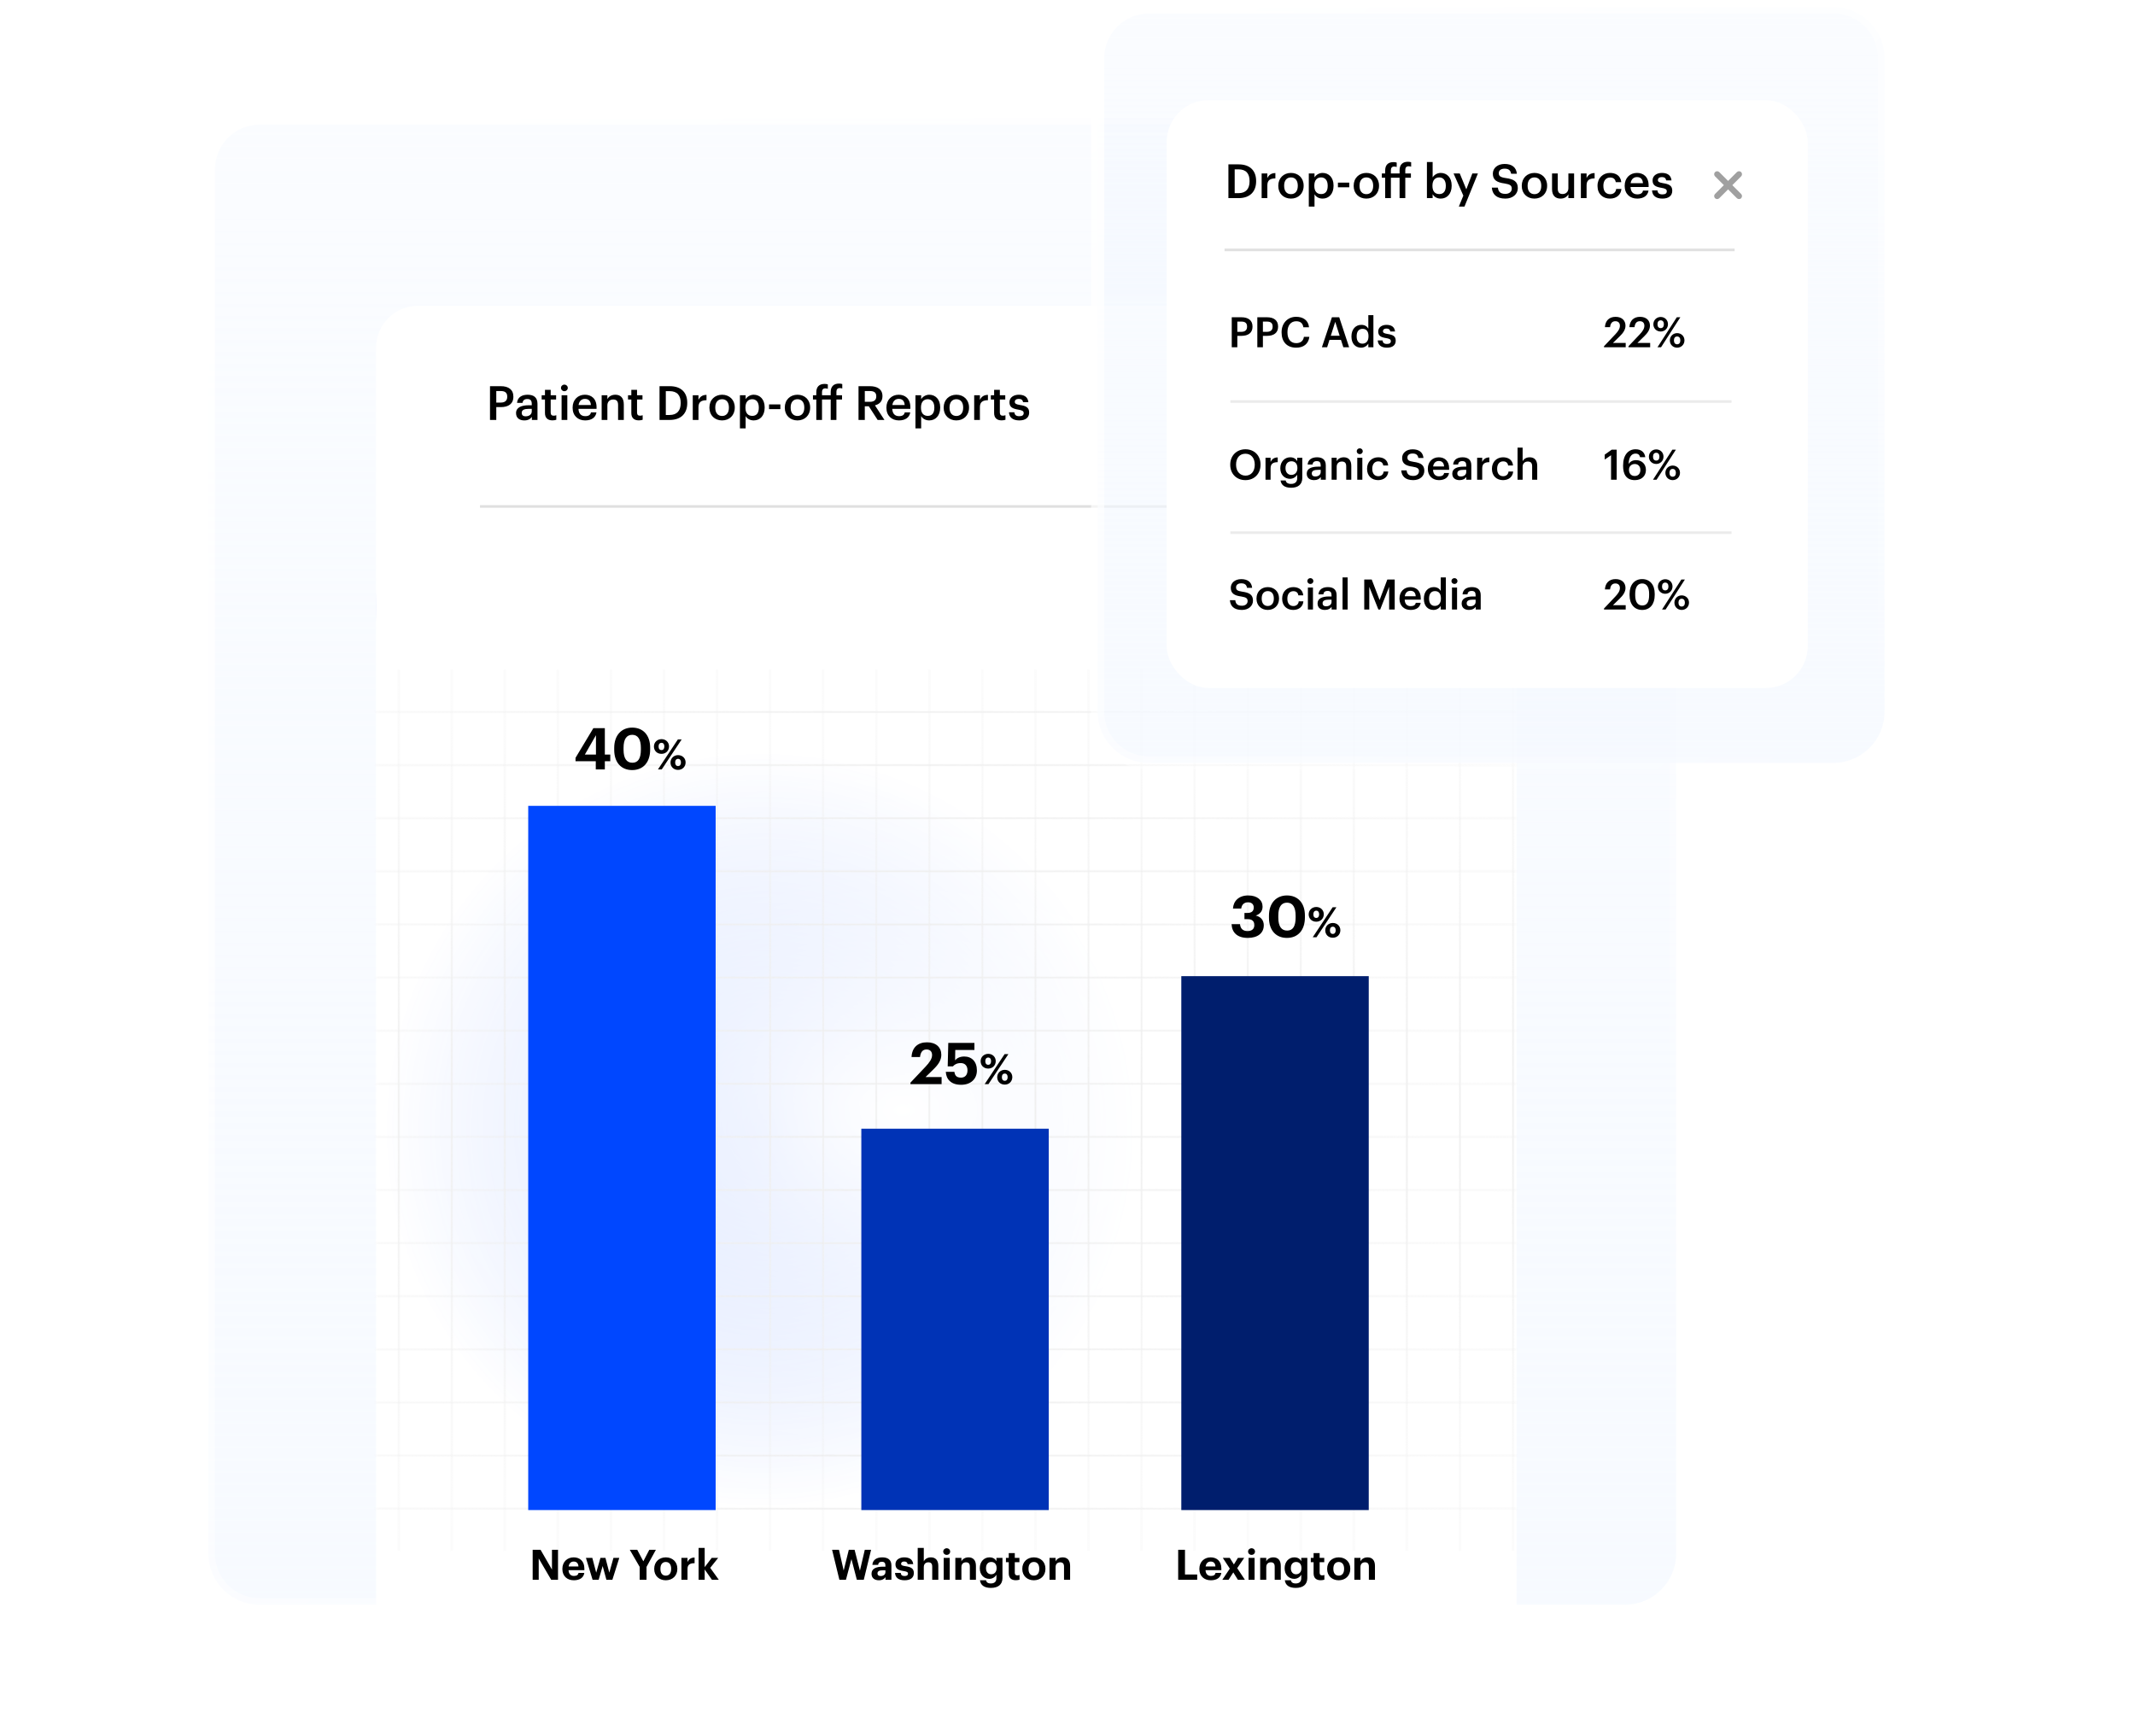 <?xml version="1.0" encoding="UTF-8"?> <svg xmlns="http://www.w3.org/2000/svg" width="814" height="662" viewBox="0 0 814 662" fill="none"><g clip-path="url(#clip0_180_136)"><g filter="url(#filter0_f_180_136)"><circle cx="215.451" cy="231.275" r="72.075" fill="#0047FF" fill-opacity="0.28"></circle></g><g filter="url(#filter1_f_180_136)"><ellipse cx="481.736" cy="89.658" rx="31.343" ry="32.06" fill="#0047FF" fill-opacity="0.28"></ellipse></g><path d="M98.962 45.057H619.55C630.32 45.057 639.05 53.787 639.05 64.557V592.388C639.05 603.157 630.32 611.888 619.55 611.888H98.962C88.193 611.888 79.462 603.157 79.462 592.388V64.557C79.462 53.787 88.193 45.057 98.962 45.057Z" fill="url(#paint0_linear_180_136)" fill-opacity="0.8" stroke="url(#paint1_linear_180_136)" stroke-width="5"></path><g filter="url(#filter2_d_180_136)"><rect x="143.376" y="112.608" width="434.854" height="549.571" rx="16" fill="white"></rect></g><g filter="url(#filter3_f_180_136)"><circle cx="290.659" cy="430.693" r="144.101" fill="url(#paint2_radial_180_136)" fill-opacity="0.28"></circle></g><mask id="mask0_180_136" style="mask-type:alpha" maskUnits="userSpaceOnUse" x="143" y="112" width="436" height="551"><rect x="143.376" y="112.608" width="434.854" height="549.571" rx="16" fill="white"></rect></mask><g mask="url(#mask0_180_136)"><g clip-path="url(#clip1_180_136)"><rect width="505.78" height="336.014" transform="matrix(-1 0 0 1 597.092 255.374)" fill="url(#paint3_radial_180_136)"></rect><g style="mix-blend-mode:multiply"><path d="M91.312 271.968V271.004L597.092 271.004V271.968L91.312 271.968Z" fill="url(#paint4_radial_180_136)"></path><path d="M91.312 292.221V291.256L597.092 291.256V292.221L91.312 292.221Z" fill="url(#paint5_radial_180_136)"></path><path d="M91.312 312.473V311.508L597.092 311.508V312.473L91.312 312.473Z" fill="url(#paint6_radial_180_136)"></path><path d="M91.312 332.726V331.762L597.092 331.762V332.726L91.312 332.726Z" fill="url(#paint7_radial_180_136)"></path><path d="M91.312 352.979V352.014L597.092 352.014V352.979L91.312 352.979Z" fill="url(#paint8_radial_180_136)"></path><path d="M91.312 373.231V372.267L597.091 372.267V373.231L91.312 373.231Z" fill="url(#paint9_radial_180_136)"></path><path d="M91.312 393.485V392.52L597.092 392.52V393.485L91.312 393.485Z" fill="url(#paint10_radial_180_136)"></path><path d="M91.312 413.737V412.772L597.092 412.772V413.737L91.312 413.737Z" fill="url(#paint11_radial_180_136)"></path><path d="M91.312 433.99V433.026L597.092 433.026V433.99L91.312 433.99Z" fill="url(#paint12_radial_180_136)"></path><path d="M91.312 454.243V453.278L597.092 453.278V454.243L91.312 454.243Z" fill="url(#paint13_radial_180_136)"></path><path d="M91.312 474.495V473.531L597.092 473.531V474.495L91.312 474.495Z" fill="url(#paint14_radial_180_136)"></path><path d="M91.312 494.749V493.784L597.092 493.784V494.749L91.312 494.749Z" fill="url(#paint15_radial_180_136)"></path><path d="M91.312 515.001V514.036H597.092V515.001H91.312Z" fill="url(#paint16_radial_180_136)"></path><path d="M91.312 535.253V534.289H597.091V535.253H91.312Z" fill="url(#paint17_radial_180_136)"></path><path d="M91.312 555.507V554.542H597.092V555.507H91.312Z" fill="url(#paint18_radial_180_136)"></path><path d="M91.312 575.759V574.794H597.092V575.759H91.312Z" fill="url(#paint19_radial_180_136)"></path><path d="M576.379 255.374H577.343V591.388H576.379V255.374Z" fill="url(#paint20_radial_180_136)"></path><path d="M556.148 255.374H557.112V591.388H556.148V255.374Z" fill="url(#paint21_radial_180_136)"></path><path d="M535.916 255.374H536.88V591.388H535.916V255.374Z" fill="url(#paint22_radial_180_136)"></path><path d="M515.686 255.374H516.649V591.388H515.686V255.374Z" fill="url(#paint23_radial_180_136)"></path><path d="M495.455 255.374H496.418V591.388H495.455V255.374Z" fill="url(#paint24_radial_180_136)"></path><path d="M475.223 255.374H476.187V591.388H475.223V255.374Z" fill="url(#paint25_radial_180_136)"></path><path d="M454.992 255.374H455.956V591.388H454.992V255.374Z" fill="url(#paint26_radial_180_136)"></path><path d="M434.76 255.374H435.724V591.388H434.76V255.374Z" fill="url(#paint27_radial_180_136)"></path><path d="M414.529 255.374H415.493V591.388H414.529V255.374Z" fill="url(#paint28_radial_180_136)"></path><path d="M394.299 255.374H395.262V591.388H394.299V255.374Z" fill="url(#paint29_radial_180_136)"></path><path d="M374.067 255.374H375.031V591.388H374.067V255.374Z" fill="url(#paint30_radial_180_136)"></path><path d="M353.836 255.374H354.8V591.388H353.836V255.374Z" fill="url(#paint31_radial_180_136)"></path><path d="M333.605 255.374H334.569V591.388H333.605V255.374Z" fill="url(#paint32_radial_180_136)"></path><path d="M313.373 255.374H314.337V591.388H313.373V255.374Z" fill="url(#paint33_radial_180_136)"></path><path d="M293.142 255.374H294.106V591.388H293.142V255.374Z" fill="url(#paint34_radial_180_136)"></path><path d="M272.911 255.374H273.874V591.388H272.911V255.374Z" fill="url(#paint35_radial_180_136)"></path><path d="M252.68 255.374H253.643V591.388H252.68V255.374Z" fill="url(#paint36_radial_180_136)"></path><path d="M232.449 255.374H233.413V591.388H232.449V255.374Z" fill="url(#paint37_radial_180_136)"></path><path d="M212.217 255.374H213.181V591.388H212.217V255.374Z" fill="url(#paint38_radial_180_136)"></path><path d="M191.986 255.374H192.95V591.388H191.986V255.374Z" fill="url(#paint39_radial_180_136)"></path><path d="M171.755 255.374H172.719V591.388H171.755V255.374Z" fill="url(#paint40_radial_180_136)"></path><path d="M151.524 255.374H152.487V591.388H151.524V255.374Z" fill="url(#paint41_radial_180_136)"></path></g></g></g><line x1="183" y1="193.107" x2="542.497" y2="193.107" stroke="#E0E0E0"></line><path d="M533.016 159.805C532.727 159.805 532.437 159.698 532.208 159.47C531.766 159.028 531.766 158.296 532.208 157.853L540.549 149.513C540.991 149.071 541.723 149.071 542.165 149.513C542.607 149.955 542.607 150.687 542.165 151.129L533.824 159.47C533.596 159.698 533.306 159.805 533.016 159.805Z" fill="#A0A0A0"></path><path d="M541.357 159.805C541.067 159.805 540.778 159.698 540.549 159.47L532.208 151.129C531.766 150.687 531.766 149.955 532.208 149.513C532.65 149.071 533.382 149.071 533.824 149.513L542.165 157.853C542.607 158.296 542.607 159.028 542.165 159.47C541.952 159.698 541.662 159.805 541.357 159.805Z" fill="#A0A0A0"></path><path d="M186.822 160.124H189.216V155.228H191.016C193.77 155.228 195.732 154.022 195.732 151.304V151.232C195.732 148.532 193.842 147.254 190.962 147.254H186.822V160.124ZM189.216 153.5V149.108H190.962C192.492 149.108 193.392 149.702 193.392 151.232V151.304C193.392 152.726 192.546 153.5 190.962 153.5H189.216ZM199.901 160.304C201.341 160.304 202.169 159.782 202.781 158.972V160.124H204.923V153.95C204.923 151.376 203.267 150.512 201.161 150.512C199.055 150.512 197.309 151.43 197.129 153.626H199.235C199.343 152.69 199.901 152.15 201.035 152.15C202.313 152.15 202.745 152.78 202.745 154.04V154.526H201.575C198.875 154.526 196.751 155.318 196.751 157.514C196.751 159.476 198.173 160.304 199.901 160.304ZM200.423 158.738C199.343 158.738 198.911 158.216 198.911 157.424C198.911 156.272 199.973 155.894 201.629 155.894H202.745V156.83C202.745 158.036 201.755 158.738 200.423 158.738ZM210.623 160.286C211.289 160.286 211.757 160.178 212.099 160.052V158.324C211.793 158.45 211.469 158.504 211.037 158.504C210.353 158.504 209.957 158.126 209.957 157.298V152.348H212.027V150.71H209.957V148.64H207.779V150.71H206.519V152.348H207.779V157.496C207.779 159.278 208.751 160.286 210.623 160.286ZM214.118 160.124H216.296V150.71H214.118V160.124ZM215.18 149.162C215.9 149.162 216.476 148.622 216.476 147.92C216.476 147.2 215.9 146.66 215.18 146.66C214.46 146.66 213.884 147.2 213.884 147.92C213.884 148.622 214.46 149.162 215.18 149.162ZM223.09 160.304C225.502 160.304 227.104 159.224 227.41 157.244H225.304C225.142 158.162 224.458 158.684 223.144 158.684C221.524 158.684 220.624 157.676 220.552 155.894H227.446V155.264C227.446 151.898 225.34 150.512 223 150.512C220.318 150.512 218.32 152.456 218.32 155.372V155.516C218.32 158.486 220.318 160.304 223.09 160.304ZM220.588 154.436C220.804 152.978 221.686 152.096 223 152.096C224.35 152.096 225.178 152.816 225.286 154.436H220.588ZM229.392 160.124H231.57V154.58C231.57 153.086 232.56 152.33 233.784 152.33C235.08 152.33 235.656 152.978 235.656 154.4V160.124H237.834V154.202C237.834 151.61 236.502 150.512 234.612 150.512C233.064 150.512 232.02 151.286 231.57 152.204V150.71H229.392V160.124ZM243.547 160.286C244.213 160.286 244.681 160.178 245.023 160.052V158.324C244.717 158.45 244.393 158.504 243.961 158.504C243.277 158.504 242.881 158.126 242.881 157.298V152.348H244.951V150.71H242.881V148.64H240.703V150.71H239.443V152.348H240.703V157.496C240.703 159.278 241.675 160.286 243.547 160.286ZM253.851 158.234V149.144H255.237C258.261 149.144 259.521 150.818 259.521 153.59V153.734C259.521 156.578 258.135 158.234 255.255 158.234H253.851ZM251.457 160.124H255.327C259.845 160.124 262.023 157.46 262.023 153.716V153.554C262.023 149.81 259.845 147.254 255.363 147.254H251.457V160.124ZM264.126 160.124H266.304V155.228C266.304 153.23 267.456 152.618 269.364 152.6V150.566C267.78 150.584 266.898 151.286 266.304 152.474V150.71H264.126V160.124ZM275.317 158.612C273.661 158.612 272.707 157.406 272.707 155.48V155.336C272.707 153.392 273.697 152.222 275.317 152.222C276.937 152.222 277.909 153.41 277.909 155.354V155.48C277.909 157.406 276.937 158.612 275.317 158.612ZM275.299 160.304C278.071 160.304 280.141 158.396 280.141 155.462V155.318C280.141 152.438 278.071 150.512 275.317 150.512C272.545 150.512 270.475 152.456 270.475 155.372V155.516C270.475 158.378 272.527 160.304 275.299 160.304ZM282.109 163.346H284.287V158.648C284.791 159.566 285.871 160.304 287.365 160.304C289.795 160.304 291.541 158.468 291.541 155.444V155.3C291.541 152.258 289.723 150.512 287.365 150.512C285.979 150.512 284.809 151.322 284.287 152.222V150.71H282.109V163.346ZM286.825 158.576C285.241 158.576 284.215 157.586 284.215 155.48V155.336C284.215 153.248 285.295 152.222 286.807 152.222C288.229 152.222 289.309 153.248 289.309 155.336V155.48C289.309 157.496 288.427 158.576 286.825 158.576ZM293.211 156.002H297.531V154.202H293.211V156.002ZM304.057 158.612C302.401 158.612 301.447 157.406 301.447 155.48V155.336C301.447 153.392 302.437 152.222 304.057 152.222C305.677 152.222 306.649 153.41 306.649 155.354V155.48C306.649 157.406 305.677 158.612 304.057 158.612ZM304.039 160.304C306.811 160.304 308.881 158.396 308.881 155.462V155.318C308.881 152.438 306.811 150.512 304.057 150.512C301.285 150.512 299.215 152.456 299.215 155.372V155.516C299.215 158.378 301.267 160.304 304.039 160.304ZM311.227 160.124H313.405V152.348H316.717V160.124H318.895V152.348H321.037V150.71H318.895V149.36C318.895 148.55 319.255 147.974 320.137 147.974C320.533 147.974 320.875 148.046 321.127 148.136V146.444C320.731 146.318 320.407 146.264 319.867 146.264C317.869 146.264 316.717 147.38 316.717 149.45V150.71H313.405V149.468C313.405 148.658 313.765 148.082 314.647 148.082C315.043 148.082 315.367 148.172 315.619 148.262V146.57C315.223 146.444 314.899 146.39 314.377 146.39C312.361 146.39 311.227 147.488 311.227 149.576V150.71H309.949V152.348H311.227V160.124ZM327.324 160.124H329.718V154.922H331.248L334.614 160.124H337.206L333.588 154.562C335.19 154.148 336.45 153.122 336.45 151.106V151.034C336.45 148.406 334.47 147.254 331.644 147.254H327.324V160.124ZM329.718 153.212V149.108H331.644C333.174 149.108 334.092 149.612 334.092 151.088V151.16C334.092 152.528 333.246 153.212 331.644 153.212H329.718ZM342.727 160.304C345.139 160.304 346.741 159.224 347.047 157.244H344.941C344.779 158.162 344.095 158.684 342.781 158.684C341.161 158.684 340.261 157.676 340.189 155.894H347.083V155.264C347.083 151.898 344.977 150.512 342.637 150.512C339.955 150.512 337.957 152.456 337.957 155.372V155.516C337.957 158.486 339.955 160.304 342.727 160.304ZM340.225 154.436C340.441 152.978 341.323 152.096 342.637 152.096C343.987 152.096 344.815 152.816 344.923 154.436H340.225ZM349.029 163.346H351.207V158.648C351.711 159.566 352.791 160.304 354.285 160.304C356.715 160.304 358.461 158.468 358.461 155.444V155.3C358.461 152.258 356.643 150.512 354.285 150.512C352.899 150.512 351.729 151.322 351.207 152.222V150.71H349.029V163.346ZM353.745 158.576C352.161 158.576 351.135 157.586 351.135 155.48V155.336C351.135 153.248 352.215 152.222 353.727 152.222C355.149 152.222 356.229 153.248 356.229 155.336V155.48C356.229 157.496 355.347 158.576 353.745 158.576ZM364.631 158.612C362.975 158.612 362.021 157.406 362.021 155.48V155.336C362.021 153.392 363.011 152.222 364.631 152.222C366.251 152.222 367.223 153.41 367.223 155.354V155.48C367.223 157.406 366.251 158.612 364.631 158.612ZM364.613 160.304C367.385 160.304 369.455 158.396 369.455 155.462V155.318C369.455 152.438 367.385 150.512 364.631 150.512C361.859 150.512 359.789 152.456 359.789 155.372V155.516C359.789 158.378 361.841 160.304 364.613 160.304ZM371.423 160.124H373.601V155.228C373.601 153.23 374.753 152.618 376.661 152.6V150.566C375.077 150.584 374.195 151.286 373.601 152.474V150.71H371.423V160.124ZM381.869 160.286C382.535 160.286 383.003 160.178 383.345 160.052V158.324C383.039 158.45 382.715 158.504 382.283 158.504C381.599 158.504 381.203 158.126 381.203 157.298V152.348H383.273V150.71H381.203V148.64H379.025V150.71H377.765V152.348H379.025V157.496C379.025 159.278 379.997 160.286 381.869 160.286ZM388.62 160.304C391.032 160.304 392.382 159.206 392.382 157.298C392.382 155.3 391.068 154.76 388.854 154.418C387.36 154.166 386.91 153.896 386.91 153.212C386.91 152.546 387.468 152.096 388.404 152.096C389.412 152.096 389.898 152.492 390.078 153.356H392.094C391.86 151.232 390.33 150.512 388.404 150.512C386.64 150.512 384.876 151.448 384.876 153.338C384.876 155.102 385.794 155.804 388.278 156.2C389.664 156.434 390.294 156.722 390.294 157.496C390.294 158.288 389.772 158.702 388.602 158.702C387.324 158.702 386.838 158.144 386.73 157.19H384.678C384.768 159.188 386.19 160.304 388.62 160.304Z" fill="black"></path><path d="M449.2 602.388H456.448V600.356H451.792V590.948H449.2V602.388ZM461.645 602.564C463.933 602.564 465.373 601.556 465.645 599.748H463.453C463.309 600.452 462.781 600.916 461.709 600.916C460.445 600.916 459.693 600.116 459.629 598.724H465.661V598.084C465.661 595.092 463.741 593.828 461.581 593.828C459.149 593.828 457.277 595.54 457.277 598.18V598.308C457.277 600.98 459.117 602.564 461.645 602.564ZM459.661 597.3C459.837 596.116 460.541 595.428 461.581 595.428C462.685 595.428 463.325 596.036 463.405 597.3H459.661ZM466.021 602.388H468.405L470.213 599.572L471.973 602.388H474.645L471.701 597.94L474.373 594.02H471.973L470.437 596.532L468.869 594.02H466.213L468.885 598.116L466.021 602.388ZM476.025 602.388H478.329V594.02H476.025V602.388ZM477.161 592.884C477.913 592.884 478.489 592.34 478.489 591.62C478.489 590.9 477.913 590.356 477.161 590.356C476.425 590.356 475.849 590.9 475.849 591.62C475.849 592.34 476.425 592.884 477.161 592.884ZM480.461 602.388H482.781V597.556C482.781 596.324 483.533 595.716 484.525 595.716C485.549 595.716 485.997 596.26 485.997 597.396V602.388H488.317V597.06C488.317 594.82 487.149 593.828 485.501 593.828C484.109 593.828 483.197 594.516 482.781 595.348V594.02H480.461V602.388ZM494.016 605.476C496.768 605.476 498.416 604.212 498.432 601.732V594.02H496.128V595.268C495.648 594.42 494.832 593.828 493.472 593.828C491.392 593.828 489.792 595.508 489.792 597.908V598.02C489.792 600.5 491.408 602.02 493.44 602.02C494.672 602.02 495.664 601.284 496.128 600.468V601.732C496.128 603.044 495.424 603.78 494.016 603.78C492.832 603.78 492.304 603.3 492.16 602.564H489.856C490.08 604.292 491.312 605.476 494.016 605.476ZM494.128 600.276C492.976 600.276 492.16 599.412 492.16 598.02V597.892C492.16 596.516 492.88 595.588 494.176 595.588C495.44 595.588 496.192 596.452 496.192 597.876V597.988C496.192 599.412 495.344 600.276 494.128 600.276ZM503.532 602.548C504.156 602.548 504.62 602.436 504.94 602.324V600.532C504.668 600.644 504.412 600.692 504.06 600.692C503.468 600.692 503.132 600.372 503.132 599.7V595.668H504.892V594.02H503.132V592.212H500.828V594.02H499.756V595.668H500.828V599.908C500.828 601.652 501.772 602.548 503.532 602.548ZM510.412 600.804C509.1 600.804 508.364 599.844 508.364 598.244V598.116C508.364 596.516 509.132 595.588 510.412 595.588C511.708 595.588 512.46 596.548 512.46 598.148V598.26C512.46 599.844 511.708 600.804 510.412 600.804ZM510.396 602.564C512.908 602.564 514.812 600.884 514.812 598.244V598.116C514.812 595.508 512.924 593.828 510.412 593.828C507.9 593.828 505.996 595.54 505.996 598.164V598.292C505.996 600.9 507.9 602.564 510.396 602.564ZM516.367 602.388H518.687V597.556C518.687 596.324 519.439 595.716 520.431 595.716C521.455 595.716 521.903 596.26 521.903 597.396V602.388H524.223V597.06C524.223 594.82 523.055 593.828 521.407 593.828C520.015 593.828 519.103 594.516 518.687 595.348V594.02H516.367V602.388Z" fill="black"></path><path d="M320.032 602.388H322.528L324.624 594.484L326.688 602.388H329.328L332.112 590.948H329.712L327.856 598.9L325.824 590.948H323.616L321.664 598.852L319.872 590.948H317.248L320.032 602.388ZM335.083 602.564C336.395 602.564 337.131 602.052 337.611 601.38V602.388H339.867V596.932C339.867 594.66 338.411 593.828 336.363 593.828C334.315 593.828 332.747 594.708 332.603 596.692H334.795C334.891 595.972 335.307 595.508 336.219 595.508C337.275 595.508 337.579 596.052 337.579 597.044V597.38H336.635C334.075 597.38 332.283 598.116 332.283 600.068C332.283 601.828 333.563 602.564 335.083 602.564ZM335.771 600.948C334.923 600.948 334.555 600.548 334.555 599.94C334.555 599.044 335.339 598.756 336.683 598.756H337.579V599.46C337.579 600.388 336.795 600.948 335.771 600.948ZM344.898 602.564C347.106 602.564 348.418 601.62 348.418 599.812C348.418 598.02 347.266 597.492 345.17 597.188C343.954 597.012 343.554 596.804 343.554 596.276C343.554 595.764 343.986 595.412 344.738 595.412C345.538 595.412 345.922 595.732 346.05 596.42H348.178C347.97 594.5 346.578 593.828 344.722 593.828C343.01 593.828 341.41 594.692 341.41 596.436C341.41 598.068 342.274 598.708 344.498 599.044C345.698 599.22 346.194 599.46 346.194 600.036C346.194 600.612 345.778 600.948 344.882 600.948C343.874 600.948 343.506 600.516 343.41 599.764H341.25C341.33 601.572 342.642 602.564 344.898 602.564ZM349.889 602.388H352.209V597.556C352.209 596.324 352.961 595.716 353.953 595.716C354.977 595.716 355.425 596.26 355.425 597.396V602.388H357.745V597.06C357.745 594.82 356.577 593.828 354.929 593.828C353.537 593.828 352.625 594.516 352.209 595.348V590.228H349.889V602.388ZM359.797 602.388H362.101V594.02H359.797V602.388ZM360.933 592.884C361.685 592.884 362.261 592.34 362.261 591.62C362.261 590.9 361.685 590.356 360.933 590.356C360.197 590.356 359.621 590.9 359.621 591.62C359.621 592.34 360.197 592.884 360.933 592.884ZM364.233 602.388H366.553V597.556C366.553 596.324 367.305 595.716 368.297 595.716C369.321 595.716 369.769 596.26 369.769 597.396V602.388H372.089V597.06C372.089 594.82 370.921 593.828 369.273 593.828C367.881 593.828 366.969 594.516 366.553 595.348V594.02H364.233V602.388ZM377.789 605.476C380.541 605.476 382.189 604.212 382.205 601.732V594.02H379.901V595.268C379.421 594.42 378.605 593.828 377.245 593.828C375.165 593.828 373.565 595.508 373.565 597.908V598.02C373.565 600.5 375.181 602.02 377.213 602.02C378.445 602.02 379.437 601.284 379.901 600.468V601.732C379.901 603.044 379.197 603.78 377.789 603.78C376.605 603.78 376.077 603.3 375.933 602.564H373.629C373.853 604.292 375.085 605.476 377.789 605.476ZM377.901 600.276C376.749 600.276 375.933 599.412 375.933 598.02V597.892C375.933 596.516 376.653 595.588 377.949 595.588C379.213 595.588 379.965 596.452 379.965 597.876V597.988C379.965 599.412 379.117 600.276 377.901 600.276ZM387.305 602.548C387.929 602.548 388.393 602.436 388.713 602.324V600.532C388.441 600.644 388.185 600.692 387.833 600.692C387.241 600.692 386.905 600.372 386.905 599.7V595.668H388.665V594.02H386.905V592.212H384.601V594.02H383.529V595.668H384.601V599.908C384.601 601.652 385.545 602.548 387.305 602.548ZM394.184 600.804C392.872 600.804 392.136 599.844 392.136 598.244V598.116C392.136 596.516 392.904 595.588 394.184 595.588C395.48 595.588 396.232 596.548 396.232 598.148V598.26C396.232 599.844 395.48 600.804 394.184 600.804ZM394.168 602.564C396.68 602.564 398.584 600.884 398.584 598.244V598.116C398.584 595.508 396.696 593.828 394.184 593.828C391.672 593.828 389.768 595.54 389.768 598.164V598.292C389.768 600.9 391.672 602.564 394.168 602.564ZM400.139 602.388H402.459V597.556C402.459 596.324 403.211 595.716 404.203 595.716C405.227 595.716 405.675 596.26 405.675 597.396V602.388H407.995V597.06C407.995 594.82 406.827 593.828 405.179 593.828C403.787 593.828 402.875 594.516 402.459 595.348V594.02H400.139V602.388Z" fill="black"></path><path d="M203.088 602.388H205.392V594.244L210.16 602.388H212.752V590.948H210.448V598.484L206.096 590.948H203.088V602.388ZM218.783 602.564C221.071 602.564 222.511 601.556 222.783 599.748H220.591C220.447 600.452 219.919 600.916 218.847 600.916C217.583 600.916 216.831 600.116 216.767 598.724H222.799V598.084C222.799 595.092 220.879 593.828 218.719 593.828C216.287 593.828 214.415 595.54 214.415 598.18V598.308C214.415 600.98 216.255 602.564 218.783 602.564ZM216.799 597.3C216.975 596.116 217.679 595.428 218.719 595.428C219.823 595.428 220.463 596.036 220.543 597.3H216.799ZM225.937 602.388H228.241L229.777 597.14L231.201 602.388H233.473L236.113 594.02H233.889L232.305 599.652L230.833 594.02H228.929L227.313 599.652L225.825 594.02H223.393L225.937 602.388ZM243.887 602.388H246.495V597.46L250.063 590.948H247.551L245.279 595.332L242.959 590.948H240.111L243.887 597.46V602.388ZM253.847 600.804C252.535 600.804 251.799 599.844 251.799 598.244V598.116C251.799 596.516 252.567 595.588 253.847 595.588C255.143 595.588 255.895 596.548 255.895 598.148V598.26C255.895 599.844 255.143 600.804 253.847 600.804ZM253.831 602.564C256.343 602.564 258.247 600.884 258.247 598.244V598.116C258.247 595.508 256.359 593.828 253.847 593.828C251.335 593.828 249.431 595.54 249.431 598.164V598.292C249.431 600.9 251.335 602.564 253.831 602.564ZM259.802 602.388H262.122V598.196C262.122 596.596 263.114 596.036 264.826 596.052V593.892C263.466 593.908 262.65 594.5 262.122 595.62V594.02H259.802V602.388ZM266.349 602.388H268.669V598.436L271.437 602.388H274.061L270.781 597.828L273.821 594.02H271.357L268.669 597.556V590.228H266.349V602.388Z" fill="black"></path><path d="M227.15 293.388H230.604V290.264H232.672V287.712H230.604V277.658H226.226L219.428 288.966V290.264H227.15V293.388ZM222.992 287.712L227.216 280.342V287.712H222.992ZM241.106 290.836C238.906 290.836 237.74 289.186 237.74 285.886V285.138C237.74 281.882 238.862 280.188 241.062 280.188C243.24 280.188 244.34 281.97 244.34 285.138V285.842C244.34 289.142 243.328 290.836 241.106 290.836ZM241.018 293.63C245.264 293.63 247.882 290.638 247.882 285.82V285.094C247.882 280.21 245.088 277.438 241.04 277.438C236.992 277.438 234.176 280.32 234.176 285.16V285.908C234.176 290.726 236.838 293.63 241.018 293.63ZM252.214 286.012C251.526 286.012 251.094 285.532 251.094 284.62C251.094 283.756 251.526 283.244 252.214 283.244C252.902 283.244 253.302 283.772 253.302 284.62C253.302 285.5 252.902 286.012 252.214 286.012ZM252.198 287.452C253.878 287.452 255.078 286.236 255.078 284.604C255.078 282.988 253.814 281.836 252.214 281.836C250.598 281.836 249.318 283.036 249.318 284.636C249.318 286.252 250.502 287.452 252.198 287.452ZM250.854 293.388H252.294L259.894 281.948H258.454L250.854 293.388ZM258.518 292.108C257.846 292.108 257.414 291.628 257.414 290.732C257.414 289.852 257.846 289.356 258.518 289.356C259.222 289.356 259.622 289.868 259.622 290.732C259.622 291.596 259.222 292.108 258.518 292.108ZM258.518 293.564C260.198 293.564 261.398 292.332 261.398 290.7C261.398 289.084 260.134 287.932 258.518 287.932C256.918 287.932 255.638 289.132 255.638 290.748C255.638 292.348 256.822 293.564 258.518 293.564Z" fill="black"></path><path d="M347.12 413.388H359V410.682H352.884L355.854 407.778C357.68 406.018 358.89 404.302 358.89 402.212C358.89 399.374 356.91 397.438 353.434 397.438C349.914 397.438 347.714 399.418 347.538 403.048H350.772C351.014 400.98 351.894 400.166 353.28 400.166C354.644 400.166 355.37 401.002 355.37 402.3C355.37 403.73 354.402 405.116 352.884 406.722L347.12 412.816V413.388ZM366.431 413.63C370.061 413.63 372.459 411.496 372.459 408.152C372.459 404.808 370.501 402.85 367.641 402.85C365.859 402.85 364.759 403.554 364.143 404.302L364.209 400.364H371.513V397.658H361.547L361.327 406.612H363.307C363.945 405.886 364.847 405.358 366.321 405.358C367.905 405.358 368.873 406.414 368.873 408.108C368.873 409.78 368.015 410.902 366.409 410.902C364.605 410.902 364.077 410.022 363.879 408.702H360.601C360.755 411.518 362.559 413.63 366.431 413.63ZM376.776 406.012C376.088 406.012 375.656 405.532 375.656 404.62C375.656 403.756 376.088 403.244 376.776 403.244C377.464 403.244 377.864 403.772 377.864 404.62C377.864 405.5 377.464 406.012 376.776 406.012ZM376.76 407.452C378.44 407.452 379.64 406.236 379.64 404.604C379.64 402.988 378.376 401.836 376.776 401.836C375.16 401.836 373.88 403.036 373.88 404.636C373.88 406.252 375.064 407.452 376.76 407.452ZM375.416 413.388H376.856L384.456 401.948H383.016L375.416 413.388ZM383.08 412.108C382.408 412.108 381.976 411.628 381.976 410.732C381.976 409.852 382.408 409.356 383.08 409.356C383.784 409.356 384.184 409.868 384.184 410.732C384.184 411.596 383.784 412.108 383.08 412.108ZM383.08 413.564C384.76 413.564 385.96 412.332 385.96 410.7C385.96 409.084 384.696 407.932 383.08 407.932C381.48 407.932 380.2 409.132 380.2 410.748C380.2 412.348 381.384 413.564 383.08 413.564Z" fill="black"></path><path d="M475.742 357.63C479.57 357.63 481.836 355.76 481.836 352.812C481.836 350.81 480.604 349.512 478.778 349.116C480.34 348.566 481.374 347.466 481.374 345.706C481.374 343.242 479.35 341.438 475.896 341.438C472.31 341.438 470.264 343.55 470.088 346.432H473.234C473.41 344.958 474.334 344.056 475.83 344.056C477.282 344.056 478.008 344.892 478.008 346.014C478.008 347.356 477.26 348.104 475.61 348.104H474.466V350.48H475.698C477.392 350.48 478.228 351.25 478.228 352.746C478.228 354.154 477.392 355.012 475.61 355.012C473.718 355.012 472.904 353.912 472.772 352.394H469.56C469.692 355.584 471.738 357.63 475.742 357.63ZM490.741 354.836C488.541 354.836 487.375 353.186 487.375 349.886V349.138C487.375 345.882 488.497 344.188 490.697 344.188C492.875 344.188 493.975 345.97 493.975 349.138V349.842C493.975 353.142 492.963 354.836 490.741 354.836ZM490.653 357.63C494.899 357.63 497.517 354.638 497.517 349.82V349.094C497.517 344.21 494.723 341.438 490.675 341.438C486.627 341.438 483.811 344.32 483.811 349.16V349.908C483.811 354.726 486.473 357.63 490.653 357.63ZM501.849 350.012C501.161 350.012 500.729 349.532 500.729 348.62C500.729 347.756 501.161 347.244 501.849 347.244C502.537 347.244 502.937 347.772 502.937 348.62C502.937 349.5 502.537 350.012 501.849 350.012ZM501.833 351.452C503.513 351.452 504.713 350.236 504.713 348.604C504.713 346.988 503.449 345.836 501.849 345.836C500.233 345.836 498.953 347.036 498.953 348.636C498.953 350.252 500.137 351.452 501.833 351.452ZM500.489 357.388H501.929L509.529 345.948H508.089L500.489 357.388ZM508.153 356.108C507.481 356.108 507.049 355.628 507.049 354.732C507.049 353.852 507.481 353.356 508.153 353.356C508.857 353.356 509.257 353.868 509.257 354.732C509.257 355.596 508.857 356.108 508.153 356.108ZM508.153 357.564C509.833 357.564 511.033 356.332 511.033 354.7C511.033 353.084 509.769 351.932 508.153 351.932C506.553 351.932 505.273 353.132 505.273 354.748C505.273 356.348 506.457 357.564 508.153 357.564Z" fill="black"></path><rect x="201.393" y="307.275" width="71.463" height="268.519" fill="#0047FF"></rect><rect x="328.393" y="430.378" width="71.463" height="145.416" fill="#0033B6"></rect><rect x="450.393" y="372.212" width="71.463" height="203.583" fill="#001E6D"></rect><path d="M438 2.69H699C709.77 2.69 718.5 11.42 718.5 22.19V271.389C718.5 282.159 709.77 290.889 699 290.889H438C427.23 290.889 418.5 282.159 418.5 271.389V22.19C418.5 11.42 427.23 2.69 438 2.69Z" fill="url(#paint42_linear_180_136)" fill-opacity="0.8" stroke="url(#paint43_linear_180_136)" stroke-width="5"></path><g filter="url(#filter4_d_180_136)"><rect x="444.801" y="34.19" width="244.431" height="224.155" rx="16" fill="white"></rect></g><path d="M469.622 132.412H471.75V128.06H473.35C475.798 128.06 477.542 126.988 477.542 124.572V124.508C477.542 122.108 475.862 120.972 473.302 120.972H469.622V132.412ZM471.75 126.524V122.62H473.302C474.662 122.62 475.462 123.148 475.462 124.508V124.572C475.462 125.836 474.71 126.524 473.302 126.524H471.75ZM479.372 132.412H481.5V128.06H483.1C485.548 128.06 487.292 126.988 487.292 124.572V124.508C487.292 122.108 485.612 120.972 483.052 120.972H479.372V132.412ZM481.5 126.524V122.62H483.052C484.412 122.62 485.212 123.148 485.212 124.508V124.572C485.212 125.836 484.46 126.524 483.052 126.524H481.5ZM494.208 132.572C496.928 132.572 498.88 131.18 499.216 128.428H497.136C496.912 130.044 495.792 130.844 494.208 130.844C492.096 130.844 490.864 129.324 490.864 126.748V126.62C490.864 124.06 492.176 122.492 494.192 122.492C495.84 122.492 496.688 123.276 496.928 124.796H499.088C498.832 122.108 496.8 120.796 494.176 120.796C490.992 120.796 488.624 123.196 488.624 126.636V126.764C488.624 130.284 490.624 132.572 494.208 132.572ZM503.992 132.412H505.992L506.888 129.58H511.256L512.168 132.412H514.376L510.6 120.972H507.816L503.992 132.412ZM509.08 122.716L510.76 128.028H507.384L509.08 122.716ZM518.942 132.572C520.174 132.572 521.246 131.836 521.694 131.004V132.412H523.63V120.172H521.694V125.324C521.23 124.492 520.382 123.868 519.022 123.868C516.846 123.868 515.262 125.564 515.262 128.236V128.364C515.262 131.084 516.846 132.572 518.942 132.572ZM519.422 131.036C518.174 131.036 517.246 130.156 517.246 128.316V128.188C517.246 126.38 518.078 125.388 519.502 125.388C520.91 125.388 521.758 126.3 521.758 128.14V128.268C521.758 130.14 520.766 131.036 519.422 131.036ZM528.795 132.572C530.939 132.572 532.139 131.596 532.139 129.9C532.139 128.124 530.971 127.644 529.003 127.34C527.675 127.116 527.275 126.876 527.275 126.268C527.275 125.676 527.771 125.276 528.603 125.276C529.499 125.276 529.931 125.628 530.091 126.396H531.883C531.675 124.508 530.315 123.868 528.603 123.868C527.035 123.868 525.467 124.7 525.467 126.38C525.467 127.948 526.283 128.572 528.491 128.924C529.723 129.132 530.283 129.388 530.283 130.076C530.283 130.78 529.819 131.148 528.779 131.148C527.643 131.148 527.211 130.652 527.115 129.804H525.291C525.371 131.58 526.635 132.572 528.795 132.572Z" fill="black"></path><path d="M611.55 132.412H619.822V130.764H614.958L617.502 128.284C618.862 126.972 619.742 125.676 619.742 124.188C619.742 122.172 618.334 120.812 615.966 120.812C613.55 120.812 612.046 122.252 611.902 124.748H613.854C614.046 123.132 614.766 122.476 615.902 122.476C617.006 122.476 617.614 123.148 617.614 124.22C617.614 125.308 616.958 126.316 615.87 127.468L611.55 132.028V132.412ZM620.878 132.412H629.15V130.764H624.286L626.83 128.284C628.19 126.972 629.07 125.676 629.07 124.188C629.07 122.172 627.662 120.812 625.294 120.812C622.878 120.812 621.374 122.252 621.23 124.748H623.182C623.374 123.132 624.094 122.476 625.23 122.476C626.334 122.476 626.942 123.148 626.942 124.22C626.942 125.308 626.286 126.316 625.198 127.468L620.878 132.028V132.412ZM633.168 125.116C632.416 125.116 631.936 124.604 631.936 123.628C631.936 122.668 632.416 122.14 633.168 122.14C633.92 122.14 634.384 122.7 634.384 123.628C634.384 124.572 633.92 125.116 633.168 125.116ZM633.152 126.412C634.72 126.412 635.936 125.228 635.936 123.612C635.936 122.012 634.704 120.86 633.168 120.86C631.632 120.86 630.368 122.044 630.368 123.644C630.368 125.228 631.584 126.412 633.152 126.412ZM631.936 132.412H633.296L640.656 120.972H639.312L631.936 132.412ZM639.44 131.276C638.688 131.276 638.208 130.764 638.208 129.788C638.208 128.828 638.688 128.3 639.44 128.3C640.192 128.3 640.656 128.86 640.656 129.788C640.656 130.732 640.192 131.276 639.44 131.276ZM639.424 132.572C640.992 132.572 642.224 131.388 642.224 129.772C642.224 128.172 640.976 127.02 639.44 127.02C637.904 127.02 636.656 128.204 636.656 129.804C636.656 131.388 637.856 132.572 639.424 132.572Z" fill="black"></path><line x1="469.095" y1="153.105" x2="660.169" y2="153.105" stroke="#EBEBEB"></line><path d="M474.87 181.36C472.79 181.36 471.27 179.744 471.27 177.248V177.12C471.27 174.656 472.598 173.008 474.838 173.008C477.078 173.008 478.39 174.752 478.39 177.104V177.232C478.39 179.712 477.03 181.36 474.87 181.36ZM474.838 183.072C478.31 183.072 480.598 180.56 480.598 177.216V177.088C480.598 173.728 478.246 171.312 474.838 171.312C471.446 171.312 469.046 173.792 469.046 177.136V177.264C469.046 180.56 471.334 183.072 474.838 183.072ZM482.493 182.912H484.429V178.56C484.429 176.784 485.453 176.24 487.149 176.224V174.416C485.741 174.432 484.957 175.056 484.429 176.112V174.544H482.493V182.912ZM492.264 185.984C494.856 185.984 496.504 184.752 496.52 182.288V174.544H494.584V175.824C494.104 174.992 493.272 174.368 491.896 174.368C489.736 174.368 488.136 176.128 488.136 178.48V178.592C488.136 181.008 489.752 182.576 491.848 182.576C493.08 182.576 494.12 181.824 494.584 181.024V182.256C494.584 183.76 493.752 184.512 492.248 184.512C490.984 184.512 490.344 184.032 490.184 183.2H488.232C488.456 184.8 489.64 185.984 492.264 185.984ZM492.328 181.088C491.08 181.088 490.12 180.128 490.12 178.576V178.448C490.12 176.928 490.952 175.888 492.392 175.888C493.784 175.888 494.648 176.832 494.648 178.416V178.528C494.648 180.128 493.672 181.088 492.328 181.088ZM501.013 183.072C502.293 183.072 503.029 182.608 503.573 181.888V182.912H505.477V177.424C505.477 175.136 504.005 174.368 502.133 174.368C500.261 174.368 498.709 175.184 498.549 177.136H500.421C500.517 176.304 501.013 175.824 502.021 175.824C503.157 175.824 503.541 176.384 503.541 177.504V177.936H502.501C500.101 177.936 498.213 178.64 498.213 180.592C498.213 182.336 499.477 183.072 501.013 183.072ZM501.477 181.68C500.517 181.68 500.133 181.216 500.133 180.512C500.133 179.488 501.077 179.152 502.549 179.152H503.541V179.984C503.541 181.056 502.661 181.68 501.477 181.68ZM507.696 182.912H509.632V177.984C509.632 176.656 510.512 175.984 511.6 175.984C512.752 175.984 513.264 176.56 513.264 177.824V182.912H515.2V177.648C515.2 175.344 514.016 174.368 512.336 174.368C510.96 174.368 510.032 175.056 509.632 175.872V174.544H507.696V182.912ZM517.479 182.912H519.415V174.544H517.479V182.912ZM518.423 173.168C519.063 173.168 519.575 172.688 519.575 172.064C519.575 171.424 519.063 170.944 518.423 170.944C517.783 170.944 517.271 171.424 517.271 172.064C517.271 172.688 517.783 173.168 518.423 173.168ZM525.439 183.072C527.711 183.072 529.167 181.712 529.311 179.792H527.535C527.423 180.976 526.543 181.584 525.519 181.584C524.095 181.584 523.199 180.624 523.199 178.8V178.672C523.199 176.944 524.143 175.92 525.471 175.92C526.495 175.92 527.231 176.384 527.391 177.504H529.263C529.039 175.2 527.295 174.368 525.439 174.368C523.103 174.368 521.215 176.048 521.215 178.704V178.832C521.215 181.504 523.039 183.072 525.439 183.072ZM538.838 183.072C541.366 183.072 543.046 181.52 543.046 179.536C543.046 177.248 541.654 176.48 538.966 176.112C536.982 175.824 536.598 175.36 536.598 174.432C536.598 173.552 537.27 172.928 538.566 172.928C539.878 172.928 540.566 173.44 540.774 174.64H542.726C542.502 172.448 541.03 171.328 538.566 171.328C536.182 171.328 534.582 172.736 534.582 174.608C534.582 176.752 535.878 177.584 538.614 177.952C540.47 178.256 540.998 178.656 540.998 179.712C540.998 180.768 540.102 181.472 538.838 181.472C536.902 181.472 536.438 180.512 536.294 179.36H534.246C534.406 181.52 535.718 183.072 538.838 183.072ZM548.626 183.072C550.77 183.072 552.194 182.112 552.466 180.352H550.594C550.45 181.168 549.842 181.632 548.674 181.632C547.234 181.632 546.434 180.736 546.37 179.152H552.498V178.592C552.498 175.6 550.626 174.368 548.546 174.368C546.162 174.368 544.386 176.096 544.386 178.688V178.816C544.386 181.456 546.162 183.072 548.626 183.072ZM546.402 177.856C546.594 176.56 547.378 175.776 548.546 175.776C549.746 175.776 550.482 176.416 550.578 177.856H546.402ZM556.498 183.072C557.778 183.072 558.514 182.608 559.058 181.888V182.912H560.962V177.424C560.962 175.136 559.49 174.368 557.618 174.368C555.746 174.368 554.194 175.184 554.034 177.136H555.906C556.002 176.304 556.498 175.824 557.506 175.824C558.642 175.824 559.026 176.384 559.026 177.504V177.936H557.986C555.586 177.936 553.698 178.64 553.698 180.592C553.698 182.336 554.962 183.072 556.498 183.072ZM556.962 181.68C556.002 181.68 555.618 181.216 555.618 180.512C555.618 179.488 556.562 179.152 558.034 179.152H559.026V179.984C559.026 181.056 558.146 181.68 556.962 181.68ZM563.181 182.912H565.117V178.56C565.117 176.784 566.141 176.24 567.837 176.224V174.416C566.429 174.432 565.645 175.056 565.117 176.112V174.544H563.181V182.912ZM573.048 183.072C575.32 183.072 576.776 181.712 576.92 179.792H575.144C575.032 180.976 574.152 181.584 573.128 181.584C571.704 181.584 570.808 180.624 570.808 178.8V178.672C570.808 176.944 571.752 175.92 573.08 175.92C574.104 175.92 574.84 176.384 575 177.504H576.872C576.648 175.2 574.904 174.368 573.048 174.368C570.712 174.368 568.824 176.048 568.824 178.704V178.832C568.824 181.504 570.648 183.072 573.048 183.072ZM578.587 182.912H580.523V177.984C580.523 176.656 581.403 175.984 582.491 175.984C583.643 175.984 584.155 176.56 584.155 177.824V182.912H586.091V177.648C586.091 175.344 584.907 174.368 583.227 174.368C581.851 174.368 580.923 175.056 580.523 175.872V170.672H578.587V182.912Z" fill="black"></path><path d="M614.238 182.912H616.382V171.472H614.478L611.822 173.36V175.232L614.238 173.584V182.912ZM623.309 183.072C625.901 183.072 627.533 181.504 627.533 179.184C627.533 176.96 625.965 175.456 623.773 175.456C622.413 175.456 621.469 176.048 620.941 176.928C621.005 174.32 622.013 172.96 623.549 172.96C624.653 172.96 625.101 173.472 625.309 174.336H627.293C627.021 172.336 625.645 171.312 623.565 171.312C620.829 171.312 618.829 173.472 618.829 177.44V177.712C618.829 180.736 619.981 183.072 623.309 183.072ZM623.277 181.504C621.981 181.504 621.069 180.624 621.069 179.104C621.069 177.84 621.981 176.928 623.277 176.928C624.589 176.928 625.421 177.856 625.421 179.232C625.421 180.592 624.557 181.504 623.277 181.504ZM631.465 175.616C630.713 175.616 630.233 175.104 630.233 174.128C630.233 173.168 630.713 172.64 631.465 172.64C632.217 172.64 632.681 173.2 632.681 174.128C632.681 175.072 632.217 175.616 631.465 175.616ZM631.449 176.912C633.017 176.912 634.233 175.728 634.233 174.112C634.233 172.512 633.001 171.36 631.465 171.36C629.929 171.36 628.665 172.544 628.665 174.144C628.665 175.728 629.881 176.912 631.449 176.912ZM630.233 182.912H631.593L638.953 171.472H637.609L630.233 182.912ZM637.737 181.776C636.985 181.776 636.505 181.264 636.505 180.288C636.505 179.328 636.985 178.8 637.737 178.8C638.489 178.8 638.953 179.36 638.953 180.288C638.953 181.232 638.489 181.776 637.737 181.776ZM637.721 183.072C639.289 183.072 640.521 181.888 640.521 180.272C640.521 178.672 639.273 177.52 637.737 177.52C636.201 177.52 634.953 178.704 634.953 180.304C634.953 181.888 636.153 183.072 637.721 183.072Z" fill="black"></path><line x1="469.095" y1="203.105" x2="660.169" y2="203.105" stroke="#EBEBEB"></line><path d="M473.51 232.572C476.038 232.572 477.718 231.02 477.718 229.036C477.718 226.748 476.326 225.98 473.638 225.612C471.654 225.324 471.27 224.86 471.27 223.932C471.27 223.052 471.942 222.428 473.238 222.428C474.55 222.428 475.238 222.94 475.446 224.14H477.398C477.174 221.948 475.702 220.828 473.238 220.828C470.854 220.828 469.254 222.236 469.254 224.108C469.254 226.252 470.55 227.084 473.286 227.452C475.142 227.756 475.67 228.156 475.67 229.212C475.67 230.268 474.774 230.972 473.51 230.972C471.574 230.972 471.11 230.012 470.966 228.86H468.918C469.078 231.02 470.39 232.572 473.51 232.572ZM483.362 231.068C481.89 231.068 481.042 229.996 481.042 228.284V228.156C481.042 226.428 481.922 225.388 483.362 225.388C484.802 225.388 485.666 226.444 485.666 228.172V228.284C485.666 229.996 484.802 231.068 483.362 231.068ZM483.346 232.572C485.81 232.572 487.65 230.876 487.65 228.268V228.14C487.65 225.58 485.81 223.868 483.362 223.868C480.898 223.868 479.058 225.596 479.058 228.188V228.316C479.058 230.86 480.882 232.572 483.346 232.572ZM493.064 232.572C495.336 232.572 496.792 231.212 496.936 229.292H495.16C495.048 230.476 494.168 231.084 493.144 231.084C491.72 231.084 490.824 230.124 490.824 228.3V228.172C490.824 226.444 491.768 225.42 493.096 225.42C494.12 225.42 494.856 225.884 495.016 227.004H496.888C496.664 224.7 494.92 223.868 493.064 223.868C490.728 223.868 488.84 225.548 488.84 228.204V228.332C488.84 231.004 490.664 232.572 493.064 232.572ZM498.651 232.412H500.587V224.044H498.651V232.412ZM499.595 222.668C500.235 222.668 500.747 222.188 500.747 221.564C500.747 220.924 500.235 220.444 499.595 220.444C498.955 220.444 498.443 220.924 498.443 221.564C498.443 222.188 498.955 222.668 499.595 222.668ZM505.138 232.572C506.418 232.572 507.154 232.108 507.698 231.388V232.412H509.602V226.924C509.602 224.636 508.13 223.868 506.258 223.868C504.386 223.868 502.834 224.684 502.674 226.636H504.546C504.642 225.804 505.138 225.324 506.146 225.324C507.282 225.324 507.666 225.884 507.666 227.004V227.436H506.626C504.226 227.436 502.338 228.14 502.338 230.092C502.338 231.836 503.602 232.572 505.138 232.572ZM505.602 231.18C504.642 231.18 504.258 230.716 504.258 230.012C504.258 228.988 505.202 228.652 506.674 228.652H507.666V229.484C507.666 230.556 506.786 231.18 505.602 231.18ZM511.869 232.412H513.805V220.172H511.869V232.412ZM520.138 232.412H522.058V223.772L525.53 232.412H526.218L529.626 223.772V232.412H531.754V220.972H528.938L525.994 228.78L522.986 220.972H520.138V232.412ZM537.814 232.572C539.958 232.572 541.382 231.612 541.654 229.852H539.782C539.638 230.668 539.03 231.132 537.862 231.132C536.422 231.132 535.622 230.236 535.558 228.652H541.686V228.092C541.686 225.1 539.814 223.868 537.734 223.868C535.35 223.868 533.574 225.596 533.574 228.188V228.316C533.574 230.956 535.35 232.572 537.814 232.572ZM535.59 227.356C535.782 226.06 536.566 225.276 537.734 225.276C538.934 225.276 539.67 225.916 539.766 227.356H535.59ZM546.551 232.572C547.783 232.572 548.855 231.836 549.303 231.004V232.412H551.239V220.172H549.303V225.324C548.839 224.492 547.991 223.868 546.631 223.868C544.455 223.868 542.871 225.564 542.871 228.236V228.364C542.871 231.084 544.455 232.572 546.551 232.572ZM547.031 231.036C545.783 231.036 544.855 230.156 544.855 228.316V228.188C544.855 226.38 545.687 225.388 547.111 225.388C548.519 225.388 549.367 226.3 549.367 228.14V228.268C549.367 230.14 548.375 231.036 547.031 231.036ZM553.588 232.412H555.524V224.044H553.588V232.412ZM554.532 222.668C555.172 222.668 555.684 222.188 555.684 221.564C555.684 220.924 555.172 220.444 554.532 220.444C553.892 220.444 553.38 220.924 553.38 221.564C553.38 222.188 553.892 222.668 554.532 222.668ZM560.076 232.572C561.356 232.572 562.092 232.108 562.636 231.388V232.412H564.54V226.924C564.54 224.636 563.068 223.868 561.196 223.868C559.324 223.868 557.772 224.684 557.612 226.636H559.484C559.58 225.804 560.076 225.324 561.084 225.324C562.22 225.324 562.604 225.884 562.604 227.004V227.436H561.564C559.164 227.436 557.276 228.14 557.276 230.092C557.276 231.836 558.54 232.572 560.076 232.572ZM560.54 231.18C559.58 231.18 559.196 230.716 559.196 230.012C559.196 228.988 560.14 228.652 561.612 228.652H562.604V229.484C562.604 230.556 561.724 231.18 560.54 231.18Z" fill="black"></path><path d="M611.55 232.412H619.822V230.764H614.958L617.502 228.284C618.862 226.972 619.742 225.676 619.742 224.188C619.742 222.172 618.334 220.812 615.966 220.812C613.55 220.812 612.046 222.252 611.902 224.748H613.854C614.046 223.132 614.766 222.476 615.902 222.476C617.006 222.476 617.614 223.148 617.614 224.22C617.614 225.308 616.958 226.316 615.87 227.468L611.55 232.028V232.412ZM626.146 230.876C624.434 230.876 623.442 229.564 623.442 226.972V226.396C623.442 223.852 624.386 222.476 626.114 222.476C627.826 222.476 628.754 223.948 628.754 226.38V226.94C628.754 229.532 627.906 230.876 626.146 230.876ZM626.098 232.572C629.09 232.572 630.882 230.38 630.882 226.94V226.364C630.882 222.924 628.994 220.812 626.098 220.812C623.218 220.812 621.298 222.94 621.298 226.412V226.988C621.298 230.428 623.186 232.572 626.098 232.572ZM634.903 225.116C634.151 225.116 633.671 224.604 633.671 223.628C633.671 222.668 634.151 222.14 634.903 222.14C635.655 222.14 636.119 222.7 636.119 223.628C636.119 224.572 635.655 225.116 634.903 225.116ZM634.887 226.412C636.455 226.412 637.671 225.228 637.671 223.612C637.671 222.012 636.439 220.86 634.903 220.86C633.367 220.86 632.103 222.044 632.103 223.644C632.103 225.228 633.319 226.412 634.887 226.412ZM633.671 232.412H635.031L642.391 220.972H641.047L633.671 232.412ZM641.175 231.276C640.423 231.276 639.943 230.764 639.943 229.788C639.943 228.828 640.423 228.3 641.175 228.3C641.927 228.3 642.391 228.86 642.391 229.788C642.391 230.732 641.927 231.276 641.175 231.276ZM641.159 232.572C642.727 232.572 643.959 231.388 643.959 229.772C643.959 228.172 642.711 227.02 641.175 227.02C639.639 227.02 638.391 228.204 638.391 229.804C638.391 231.388 639.591 232.572 641.159 232.572Z" fill="black"></path><line x1="466.873" y1="95.29" x2="661.355" y2="95.29" stroke="#E0E0E0"></line><path d="M654.689 75.913C654.399 75.913 654.11 75.806 653.881 75.578C653.439 75.135 653.439 74.403 653.881 73.961L662.222 65.621C662.664 65.178 663.396 65.178 663.838 65.621C664.28 66.063 664.28 66.795 663.838 67.237L655.497 75.578C655.269 75.806 654.979 75.913 654.689 75.913Z" fill="#A0A0A0"></path><path d="M663.03 75.913C662.74 75.913 662.45 75.806 662.222 75.578L653.881 67.237C653.439 66.795 653.439 66.063 653.881 65.621C654.323 65.178 655.055 65.178 655.497 65.621L663.838 73.961C664.28 74.403 664.28 75.135 663.838 75.578C663.624 75.806 663.335 75.913 663.03 75.913Z" fill="#A0A0A0"></path><path d="M470.743 73.657V64.567H472.129C475.153 64.567 476.413 66.241 476.413 69.013V69.157C476.413 72.001 475.027 73.657 472.147 73.657H470.743ZM468.349 75.547H472.219C476.737 75.547 478.915 72.883 478.915 69.139V68.977C478.915 65.233 476.737 62.677 472.255 62.677H468.349V75.547ZM481.019 75.547H483.197V70.651C483.197 68.653 484.349 68.041 486.257 68.023V65.989C484.673 66.007 483.791 66.709 483.197 67.897V66.133H481.019V75.547ZM492.209 74.035C490.553 74.035 489.599 72.829 489.599 70.903V70.759C489.599 68.815 490.589 67.645 492.209 67.645C493.829 67.645 494.801 68.833 494.801 70.777V70.903C494.801 72.829 493.829 74.035 492.209 74.035ZM492.191 75.727C494.963 75.727 497.033 73.819 497.033 70.885V70.741C497.033 67.861 494.963 65.935 492.209 65.935C489.437 65.935 487.367 67.879 487.367 70.795V70.939C487.367 73.801 489.419 75.727 492.191 75.727ZM499.001 78.769H501.179V74.071C501.683 74.989 502.763 75.727 504.257 75.727C506.687 75.727 508.433 73.891 508.433 70.867V70.723C508.433 67.681 506.615 65.935 504.257 65.935C502.871 65.935 501.701 66.745 501.179 67.645V66.133H499.001V78.769ZM503.717 73.999C502.133 73.999 501.107 73.009 501.107 70.903V70.759C501.107 68.671 502.187 67.645 503.699 67.645C505.121 67.645 506.201 68.671 506.201 70.759V70.903C506.201 72.919 505.319 73.999 503.717 73.999ZM510.104 71.425H514.424V69.625H510.104V71.425ZM520.95 74.035C519.294 74.035 518.34 72.829 518.34 70.903V70.759C518.34 68.815 519.33 67.645 520.95 67.645C522.57 67.645 523.542 68.833 523.542 70.777V70.903C523.542 72.829 522.57 74.035 520.95 74.035ZM520.932 75.727C523.704 75.727 525.774 73.819 525.774 70.885V70.741C525.774 67.861 523.704 65.935 520.95 65.935C518.178 65.935 516.108 67.879 516.108 70.795V70.939C516.108 73.801 518.16 75.727 520.932 75.727ZM528.12 75.547H530.298V67.771H533.61V75.547H535.788V67.771H537.93V66.133H535.788V64.783C535.788 63.973 536.148 63.397 537.03 63.397C537.426 63.397 537.768 63.469 538.02 63.559V61.867C537.624 61.741 537.3 61.687 536.76 61.687C534.762 61.687 533.61 62.803 533.61 64.873V66.133H530.298V64.891C530.298 64.081 530.658 63.505 531.54 63.505C531.936 63.505 532.26 63.595 532.512 63.685V61.993C532.116 61.867 531.792 61.813 531.27 61.813C529.254 61.813 528.12 62.911 528.12 64.999V66.133H526.842V67.771H528.12V75.547ZM549.292 75.727C551.722 75.727 553.468 73.891 553.468 70.867V70.723C553.468 67.681 551.65 65.935 549.292 65.935C547.906 65.935 546.736 66.745 546.214 67.645V61.777H544.036V75.547H546.214V74.035C546.718 74.989 547.798 75.727 549.292 75.727ZM548.752 73.999C547.168 73.999 546.142 73.009 546.142 70.903V70.759C546.142 68.671 547.222 67.645 548.734 67.645C550.156 67.645 551.236 68.671 551.236 70.759V70.903C551.236 72.919 550.354 73.999 548.752 73.999ZM556.207 78.769H558.349L563.479 66.133H561.355L559.051 72.199L556.549 66.133H554.191L557.917 74.593L556.207 78.769ZM573.956 75.727C576.8 75.727 578.69 73.981 578.69 71.749C578.69 69.175 577.124 68.311 574.1 67.897C571.868 67.573 571.436 67.051 571.436 66.007C571.436 65.017 572.192 64.315 573.65 64.315C575.126 64.315 575.9 64.891 576.134 66.241H578.33C578.078 63.775 576.422 62.515 573.65 62.515C570.968 62.515 569.168 64.099 569.168 66.205C569.168 68.617 570.626 69.553 573.704 69.967C575.792 70.309 576.386 70.759 576.386 71.947C576.386 73.135 575.378 73.927 573.956 73.927C571.778 73.927 571.256 72.847 571.094 71.551H568.79C568.97 73.981 570.446 75.727 573.956 75.727ZM585.039 74.035C583.383 74.035 582.429 72.829 582.429 70.903V70.759C582.429 68.815 583.419 67.645 585.039 67.645C586.659 67.645 587.631 68.833 587.631 70.777V70.903C587.631 72.829 586.659 74.035 585.039 74.035ZM585.021 75.727C587.793 75.727 589.863 73.819 589.863 70.885V70.741C589.863 67.861 587.793 65.935 585.039 65.935C582.267 65.935 580.197 67.879 580.197 70.795V70.939C580.197 73.801 582.249 75.727 585.021 75.727ZM594.981 75.727C596.511 75.727 597.501 74.989 597.969 74.071V75.547H600.147V66.133H597.969V71.731C597.969 73.225 596.943 73.981 595.773 73.981C594.513 73.981 593.919 73.333 593.919 71.911V66.133H591.741V72.163C591.741 74.665 593.127 75.727 594.981 75.727ZM602.73 75.547H604.908V70.651C604.908 68.653 606.06 68.041 607.968 68.023V65.989C606.384 66.007 605.502 66.709 604.908 67.897V66.133H602.73V75.547ZM613.83 75.727C616.386 75.727 618.024 74.197 618.186 72.037H616.188C616.062 73.369 615.072 74.053 613.92 74.053C612.318 74.053 611.31 72.973 611.31 70.921V70.777C611.31 68.833 612.372 67.681 613.866 67.681C615.018 67.681 615.846 68.203 616.026 69.463H618.132C617.88 66.871 615.918 65.935 613.83 65.935C611.202 65.935 609.078 67.825 609.078 70.813V70.957C609.078 73.963 611.13 75.727 613.83 75.727ZM624.202 75.727C626.614 75.727 628.216 74.647 628.522 72.667H626.416C626.254 73.585 625.57 74.107 624.256 74.107C622.636 74.107 621.736 73.099 621.664 71.317H628.558V70.687C628.558 67.321 626.452 65.935 624.112 65.935C621.43 65.935 619.432 67.879 619.432 70.795V70.939C619.432 73.909 621.43 75.727 624.202 75.727ZM621.7 69.859C621.916 68.401 622.798 67.519 624.112 67.519C625.462 67.519 626.29 68.239 626.398 69.859H621.7ZM633.813 75.727C636.225 75.727 637.575 74.629 637.575 72.721C637.575 70.723 636.261 70.183 634.047 69.841C632.553 69.589 632.103 69.319 632.103 68.635C632.103 67.969 632.661 67.519 633.597 67.519C634.605 67.519 635.091 67.915 635.271 68.779H637.287C637.053 66.655 635.523 65.935 633.597 65.935C631.833 65.935 630.069 66.871 630.069 68.761C630.069 70.525 630.987 71.227 633.471 71.623C634.857 71.857 635.487 72.145 635.487 72.919C635.487 73.711 634.965 74.125 633.795 74.125C632.517 74.125 632.031 73.567 631.923 72.613H629.871C629.961 74.611 631.383 75.727 633.813 75.727Z" fill="black"></path></g><defs><filter id="filter0_f_180_136" x="-27.624" y="-11.8" width="486.151" height="486.151" filterUnits="userSpaceOnUse" color-interpolation-filters="sRGB"><feFlood flood-opacity="0" result="BackgroundImageFix"></feFlood><feBlend mode="normal" in="SourceGraphic" in2="BackgroundImageFix" result="shape"></feBlend><feGaussianBlur stdDeviation="85.5" result="effect1_foregroundBlur_180_136"></feGaussianBlur></filter><filter id="filter1_f_180_136" x="279.393" y="-113.402" width="404.685" height="406.12" filterUnits="userSpaceOnUse" color-interpolation-filters="sRGB"><feFlood flood-opacity="0" result="BackgroundImageFix"></feFlood><feBlend mode="normal" in="SourceGraphic" in2="BackgroundImageFix" result="shape"></feBlend><feGaussianBlur stdDeviation="85.5" result="effect1_foregroundBlur_180_136"></feGaussianBlur></filter><filter id="filter2_d_180_136" x="91.376" y="64.608" width="538.854" height="653.571" filterUnits="userSpaceOnUse" color-interpolation-filters="sRGB"><feFlood flood-opacity="0" result="BackgroundImageFix"></feFlood><feColorMatrix in="SourceAlpha" type="matrix" values="0 0 0 0 0 0 0 0 0 0 0 0 0 0 0 0 0 0 127 0" result="hardAlpha"></feColorMatrix><feOffset dy="4"></feOffset><feGaussianBlur stdDeviation="26"></feGaussianBlur><feComposite in2="hardAlpha" operator="out"></feComposite><feColorMatrix type="matrix" values="0 0 0 0 0 0 0 0 0 0 0 0 0 0 0 0 0 0 0.07 0"></feColorMatrix><feBlend mode="normal" in2="BackgroundImageFix" result="effect1_dropShadow_180_136"></feBlend><feBlend mode="normal" in="SourceGraphic" in2="effect1_dropShadow_180_136" result="shape"></feBlend></filter><filter id="filter3_f_180_136" x="-24.442" y="115.592" width="630.202" height="630.202" filterUnits="userSpaceOnUse" color-interpolation-filters="sRGB"><feFlood flood-opacity="0" result="BackgroundImageFix"></feFlood><feBlend mode="normal" in="SourceGraphic" in2="BackgroundImageFix" result="shape"></feBlend><feGaussianBlur stdDeviation="85.5" result="effect1_foregroundBlur_180_136"></feGaussianBlur></filter><filter id="filter4_d_180_136" x="392.801" y="-13.81" width="348.431" height="328.155" filterUnits="userSpaceOnUse" color-interpolation-filters="sRGB"><feFlood flood-opacity="0" result="BackgroundImageFix"></feFlood><feColorMatrix in="SourceAlpha" type="matrix" values="0 0 0 0 0 0 0 0 0 0 0 0 0 0 0 0 0 0 127 0" result="hardAlpha"></feColorMatrix><feOffset dy="4"></feOffset><feGaussianBlur stdDeviation="26"></feGaussianBlur><feComposite in2="hardAlpha" operator="out"></feComposite><feColorMatrix type="matrix" values="0 0 0 0 0 0 0 0 0 0 0 0 0 0 0 0 0 0 0.07 0"></feColorMatrix><feBlend mode="normal" in2="BackgroundImageFix" result="effect1_dropShadow_180_136"></feBlend><feBlend mode="normal" in="SourceGraphic" in2="effect1_dropShadow_180_136" result="shape"></feBlend></filter><linearGradient id="paint0_linear_180_136" x1="359.256" y1="42.557" x2="359.256" y2="614.388" gradientUnits="userSpaceOnUse"><stop stop-color="#F0F6FF" stop-opacity="0.39"></stop><stop offset="1" stop-color="#F5F9FF"></stop></linearGradient><linearGradient id="paint1_linear_180_136" x1="76.962" y1="50.89" x2="605.638" y2="626.946" gradientUnits="userSpaceOnUse"><stop stop-color="white"></stop><stop offset="1" stop-color="white" stop-opacity="0"></stop></linearGradient><radialGradient id="paint2_radial_180_136" cx="0" cy="0" r="1" gradientUnits="userSpaceOnUse" gradientTransform="translate(290.659 430.693) rotate(90) scale(144.101)"><stop stop-color="#0047FF"></stop><stop offset="1" stop-color="#0047FF" stop-opacity="0"></stop></radialGradient><radialGradient id="paint3_radial_180_136" cx="0" cy="0" r="1" gradientUnits="userSpaceOnUse" gradientTransform="translate(252.89 168.007) rotate(90) scale(168.007 252.89)"><stop stop-color="white"></stop><stop offset="1" stop-color="white" stop-opacity="0"></stop></radialGradient><radialGradient id="paint4_radial_180_136" cx="0" cy="0" r="1" gradientUnits="userSpaceOnUse" gradientTransform="translate(344.202 271.486) scale(252.89 0.482)"><stop stop-color="#EFEFEF"></stop><stop offset="1" stop-color="#EFEFEF" stop-opacity="0.21"></stop></radialGradient><radialGradient id="paint5_radial_180_136" cx="0" cy="0" r="1" gradientUnits="userSpaceOnUse" gradientTransform="translate(344.202 291.738) scale(252.89 0.482)"><stop stop-color="#EFEFEF"></stop><stop offset="1" stop-color="#EFEFEF" stop-opacity="0.21"></stop></radialGradient><radialGradient id="paint6_radial_180_136" cx="0" cy="0" r="1" gradientUnits="userSpaceOnUse" gradientTransform="translate(344.202 311.991) scale(252.89 0.482)"><stop stop-color="#EFEFEF"></stop><stop offset="1" stop-color="#EFEFEF" stop-opacity="0.21"></stop></radialGradient><radialGradient id="paint7_radial_180_136" cx="0" cy="0" r="1" gradientUnits="userSpaceOnUse" gradientTransform="translate(344.202 332.244) scale(252.89 0.482)"><stop stop-color="#EFEFEF"></stop><stop offset="1" stop-color="#EFEFEF" stop-opacity="0.21"></stop></radialGradient><radialGradient id="paint8_radial_180_136" cx="0" cy="0" r="1" gradientUnits="userSpaceOnUse" gradientTransform="translate(344.202 352.497) scale(252.89 0.482)"><stop stop-color="#EFEFEF"></stop><stop offset="1" stop-color="#EFEFEF" stop-opacity="0.21"></stop></radialGradient><radialGradient id="paint9_radial_180_136" cx="0" cy="0" r="1" gradientUnits="userSpaceOnUse" gradientTransform="translate(344.201 372.749) scale(252.89 0.482)"><stop stop-color="#EFEFEF"></stop><stop offset="1" stop-color="#EFEFEF" stop-opacity="0.21"></stop></radialGradient><radialGradient id="paint10_radial_180_136" cx="0" cy="0" r="1" gradientUnits="userSpaceOnUse" gradientTransform="translate(344.202 393.002) scale(252.89 0.482)"><stop stop-color="#EFEFEF"></stop><stop offset="1" stop-color="#EFEFEF" stop-opacity="0.21"></stop></radialGradient><radialGradient id="paint11_radial_180_136" cx="0" cy="0" r="1" gradientUnits="userSpaceOnUse" gradientTransform="translate(344.202 413.255) scale(252.89 0.482)"><stop stop-color="#EFEFEF"></stop><stop offset="1" stop-color="#EFEFEF" stop-opacity="0.21"></stop></radialGradient><radialGradient id="paint12_radial_180_136" cx="0" cy="0" r="1" gradientUnits="userSpaceOnUse" gradientTransform="translate(344.202 433.508) scale(252.89 0.482)"><stop stop-color="#EFEFEF"></stop><stop offset="1" stop-color="#EFEFEF" stop-opacity="0.21"></stop></radialGradient><radialGradient id="paint13_radial_180_136" cx="0" cy="0" r="1" gradientUnits="userSpaceOnUse" gradientTransform="translate(344.202 453.761) scale(252.89 0.482)"><stop stop-color="#EFEFEF"></stop><stop offset="1" stop-color="#EFEFEF" stop-opacity="0.21"></stop></radialGradient><radialGradient id="paint14_radial_180_136" cx="0" cy="0" r="1" gradientUnits="userSpaceOnUse" gradientTransform="translate(344.202 474.013) scale(252.89 0.482)"><stop stop-color="#EFEFEF"></stop><stop offset="1" stop-color="#EFEFEF" stop-opacity="0.21"></stop></radialGradient><radialGradient id="paint15_radial_180_136" cx="0" cy="0" r="1" gradientUnits="userSpaceOnUse" gradientTransform="translate(344.202 494.266) scale(252.89 0.482)"><stop stop-color="#EFEFEF"></stop><stop offset="1" stop-color="#EFEFEF" stop-opacity="0.21"></stop></radialGradient><radialGradient id="paint16_radial_180_136" cx="0" cy="0" r="1" gradientUnits="userSpaceOnUse" gradientTransform="translate(344.202 514.519) scale(252.89 0.482)"><stop stop-color="#EFEFEF"></stop><stop offset="1" stop-color="#EFEFEF" stop-opacity="0.21"></stop></radialGradient><radialGradient id="paint17_radial_180_136" cx="0" cy="0" r="1" gradientUnits="userSpaceOnUse" gradientTransform="translate(344.201 534.771) scale(252.89 0.482)"><stop stop-color="#EFEFEF"></stop><stop offset="1" stop-color="#EFEFEF" stop-opacity="0.21"></stop></radialGradient><radialGradient id="paint18_radial_180_136" cx="0" cy="0" r="1" gradientUnits="userSpaceOnUse" gradientTransform="translate(344.202 555.024) scale(252.89 0.482)"><stop stop-color="#EFEFEF"></stop><stop offset="1" stop-color="#EFEFEF" stop-opacity="0.21"></stop></radialGradient><radialGradient id="paint19_radial_180_136" cx="0" cy="0" r="1" gradientUnits="userSpaceOnUse" gradientTransform="translate(344.202 575.277) scale(252.89 0.482)"><stop stop-color="#EFEFEF"></stop><stop offset="1" stop-color="#EFEFEF" stop-opacity="0.21"></stop></radialGradient><radialGradient id="paint20_radial_180_136" cx="0" cy="0" r="1" gradientUnits="userSpaceOnUse" gradientTransform="translate(576.861 423.381) rotate(90) scale(168.007 0.482)"><stop stop-color="#EFEFEF"></stop><stop offset="1" stop-color="#EFEFEF" stop-opacity="0.21"></stop></radialGradient><radialGradient id="paint21_radial_180_136" cx="0" cy="0" r="1" gradientUnits="userSpaceOnUse" gradientTransform="translate(556.63 423.381) rotate(90) scale(168.007 0.482)"><stop stop-color="#EFEFEF"></stop><stop offset="1" stop-color="#EFEFEF" stop-opacity="0.21"></stop></radialGradient><radialGradient id="paint22_radial_180_136" cx="0" cy="0" r="1" gradientUnits="userSpaceOnUse" gradientTransform="translate(536.398 423.381) rotate(90) scale(168.007 0.482)"><stop stop-color="#EFEFEF"></stop><stop offset="1" stop-color="#EFEFEF" stop-opacity="0.21"></stop></radialGradient><radialGradient id="paint23_radial_180_136" cx="0" cy="0" r="1" gradientUnits="userSpaceOnUse" gradientTransform="translate(516.167 423.381) rotate(90) scale(168.007 0.482)"><stop stop-color="#EFEFEF"></stop><stop offset="1" stop-color="#EFEFEF" stop-opacity="0.21"></stop></radialGradient><radialGradient id="paint24_radial_180_136" cx="0" cy="0" r="1" gradientUnits="userSpaceOnUse" gradientTransform="translate(495.937 423.381) rotate(90) scale(168.007 0.482)"><stop stop-color="#EFEFEF"></stop><stop offset="1" stop-color="#EFEFEF" stop-opacity="0.21"></stop></radialGradient><radialGradient id="paint25_radial_180_136" cx="0" cy="0" r="1" gradientUnits="userSpaceOnUse" gradientTransform="translate(475.705 423.381) rotate(90) scale(168.007 0.482)"><stop stop-color="#EFEFEF"></stop><stop offset="1" stop-color="#EFEFEF" stop-opacity="0.21"></stop></radialGradient><radialGradient id="paint26_radial_180_136" cx="0" cy="0" r="1" gradientUnits="userSpaceOnUse" gradientTransform="translate(455.474 423.381) rotate(90) scale(168.007 0.482)"><stop stop-color="#EFEFEF"></stop><stop offset="1" stop-color="#EFEFEF" stop-opacity="0.21"></stop></radialGradient><radialGradient id="paint27_radial_180_136" cx="0" cy="0" r="1" gradientUnits="userSpaceOnUse" gradientTransform="translate(435.242 423.381) rotate(90) scale(168.007 0.482)"><stop stop-color="#EFEFEF"></stop><stop offset="1" stop-color="#EFEFEF" stop-opacity="0.21"></stop></radialGradient><radialGradient id="paint28_radial_180_136" cx="0" cy="0" r="1" gradientUnits="userSpaceOnUse" gradientTransform="translate(415.011 423.381) rotate(90) scale(168.007 0.482)"><stop stop-color="#EFEFEF"></stop><stop offset="1" stop-color="#EFEFEF" stop-opacity="0.21"></stop></radialGradient><radialGradient id="paint29_radial_180_136" cx="0" cy="0" r="1" gradientUnits="userSpaceOnUse" gradientTransform="translate(394.78 423.381) rotate(90) scale(168.007 0.482)"><stop stop-color="#EFEFEF"></stop><stop offset="1" stop-color="#EFEFEF" stop-opacity="0.21"></stop></radialGradient><radialGradient id="paint30_radial_180_136" cx="0" cy="0" r="1" gradientUnits="userSpaceOnUse" gradientTransform="translate(374.549 423.381) rotate(90) scale(168.007 0.482)"><stop stop-color="#EFEFEF"></stop><stop offset="1" stop-color="#EFEFEF" stop-opacity="0.21"></stop></radialGradient><radialGradient id="paint31_radial_180_136" cx="0" cy="0" r="1" gradientUnits="userSpaceOnUse" gradientTransform="translate(354.318 423.381) rotate(90) scale(168.007 0.482)"><stop stop-color="#EFEFEF"></stop><stop offset="1" stop-color="#EFEFEF" stop-opacity="0.21"></stop></radialGradient><radialGradient id="paint32_radial_180_136" cx="0" cy="0" r="1" gradientUnits="userSpaceOnUse" gradientTransform="translate(334.087 423.381) rotate(90) scale(168.007 0.482)"><stop stop-color="#EFEFEF"></stop><stop offset="1" stop-color="#EFEFEF" stop-opacity="0.21"></stop></radialGradient><radialGradient id="paint33_radial_180_136" cx="0" cy="0" r="1" gradientUnits="userSpaceOnUse" gradientTransform="translate(313.855 423.381) rotate(90) scale(168.007 0.482)"><stop stop-color="#EFEFEF"></stop><stop offset="1" stop-color="#EFEFEF" stop-opacity="0.21"></stop></radialGradient><radialGradient id="paint34_radial_180_136" cx="0" cy="0" r="1" gradientUnits="userSpaceOnUse" gradientTransform="translate(293.624 423.381) rotate(90) scale(168.007 0.482)"><stop stop-color="#EFEFEF"></stop><stop offset="1" stop-color="#EFEFEF" stop-opacity="0.21"></stop></radialGradient><radialGradient id="paint35_radial_180_136" cx="0" cy="0" r="1" gradientUnits="userSpaceOnUse" gradientTransform="translate(273.393 423.381) rotate(90) scale(168.007 0.482)"><stop stop-color="#EFEFEF"></stop><stop offset="1" stop-color="#EFEFEF" stop-opacity="0.21"></stop></radialGradient><radialGradient id="paint36_radial_180_136" cx="0" cy="0" r="1" gradientUnits="userSpaceOnUse" gradientTransform="translate(253.162 423.381) rotate(90) scale(168.007 0.482)"><stop stop-color="#EFEFEF"></stop><stop offset="1" stop-color="#EFEFEF" stop-opacity="0.21"></stop></radialGradient><radialGradient id="paint37_radial_180_136" cx="0" cy="0" r="1" gradientUnits="userSpaceOnUse" gradientTransform="translate(232.931 423.381) rotate(90) scale(168.007 0.482)"><stop stop-color="#EFEFEF"></stop><stop offset="1" stop-color="#EFEFEF" stop-opacity="0.21"></stop></radialGradient><radialGradient id="paint38_radial_180_136" cx="0" cy="0" r="1" gradientUnits="userSpaceOnUse" gradientTransform="translate(212.699 423.381) rotate(90) scale(168.007 0.482)"><stop stop-color="#EFEFEF"></stop><stop offset="1" stop-color="#EFEFEF" stop-opacity="0.21"></stop></radialGradient><radialGradient id="paint39_radial_180_136" cx="0" cy="0" r="1" gradientUnits="userSpaceOnUse" gradientTransform="translate(192.468 423.381) rotate(90) scale(168.007 0.482)"><stop stop-color="#EFEFEF"></stop><stop offset="1" stop-color="#EFEFEF" stop-opacity="0.21"></stop></radialGradient><radialGradient id="paint40_radial_180_136" cx="0" cy="0" r="1" gradientUnits="userSpaceOnUse" gradientTransform="translate(172.237 423.381) rotate(90) scale(168.007 0.482)"><stop stop-color="#EFEFEF"></stop><stop offset="1" stop-color="#EFEFEF" stop-opacity="0.21"></stop></radialGradient><radialGradient id="paint41_radial_180_136" cx="0" cy="0" r="1" gradientUnits="userSpaceOnUse" gradientTransform="translate(152.006 423.381) rotate(90) scale(168.007 0.482)"><stop stop-color="#EFEFEF"></stop><stop offset="1" stop-color="#EFEFEF" stop-opacity="0.21"></stop></radialGradient><linearGradient id="paint42_linear_180_136" x1="568.5" y1="0.19" x2="568.5" y2="293.389" gradientUnits="userSpaceOnUse"><stop stop-color="#F0F6FF" stop-opacity="0.39"></stop><stop offset="1" stop-color="#F5F9FF"></stop></linearGradient><linearGradient id="paint43_linear_180_136" x1="416" y1="4.463" x2="685.499" y2="313.853" gradientUnits="userSpaceOnUse"><stop stop-color="white"></stop><stop offset="1" stop-color="white" stop-opacity="0"></stop></linearGradient><clipPath id="clip0_180_136"><rect width="814" height="662" fill="white"></rect></clipPath><clipPath id="clip1_180_136"><rect width="505.78" height="336.014" fill="white" transform="matrix(-1 0 0 1 597.092 255.374)"></rect></clipPath></defs></svg> 